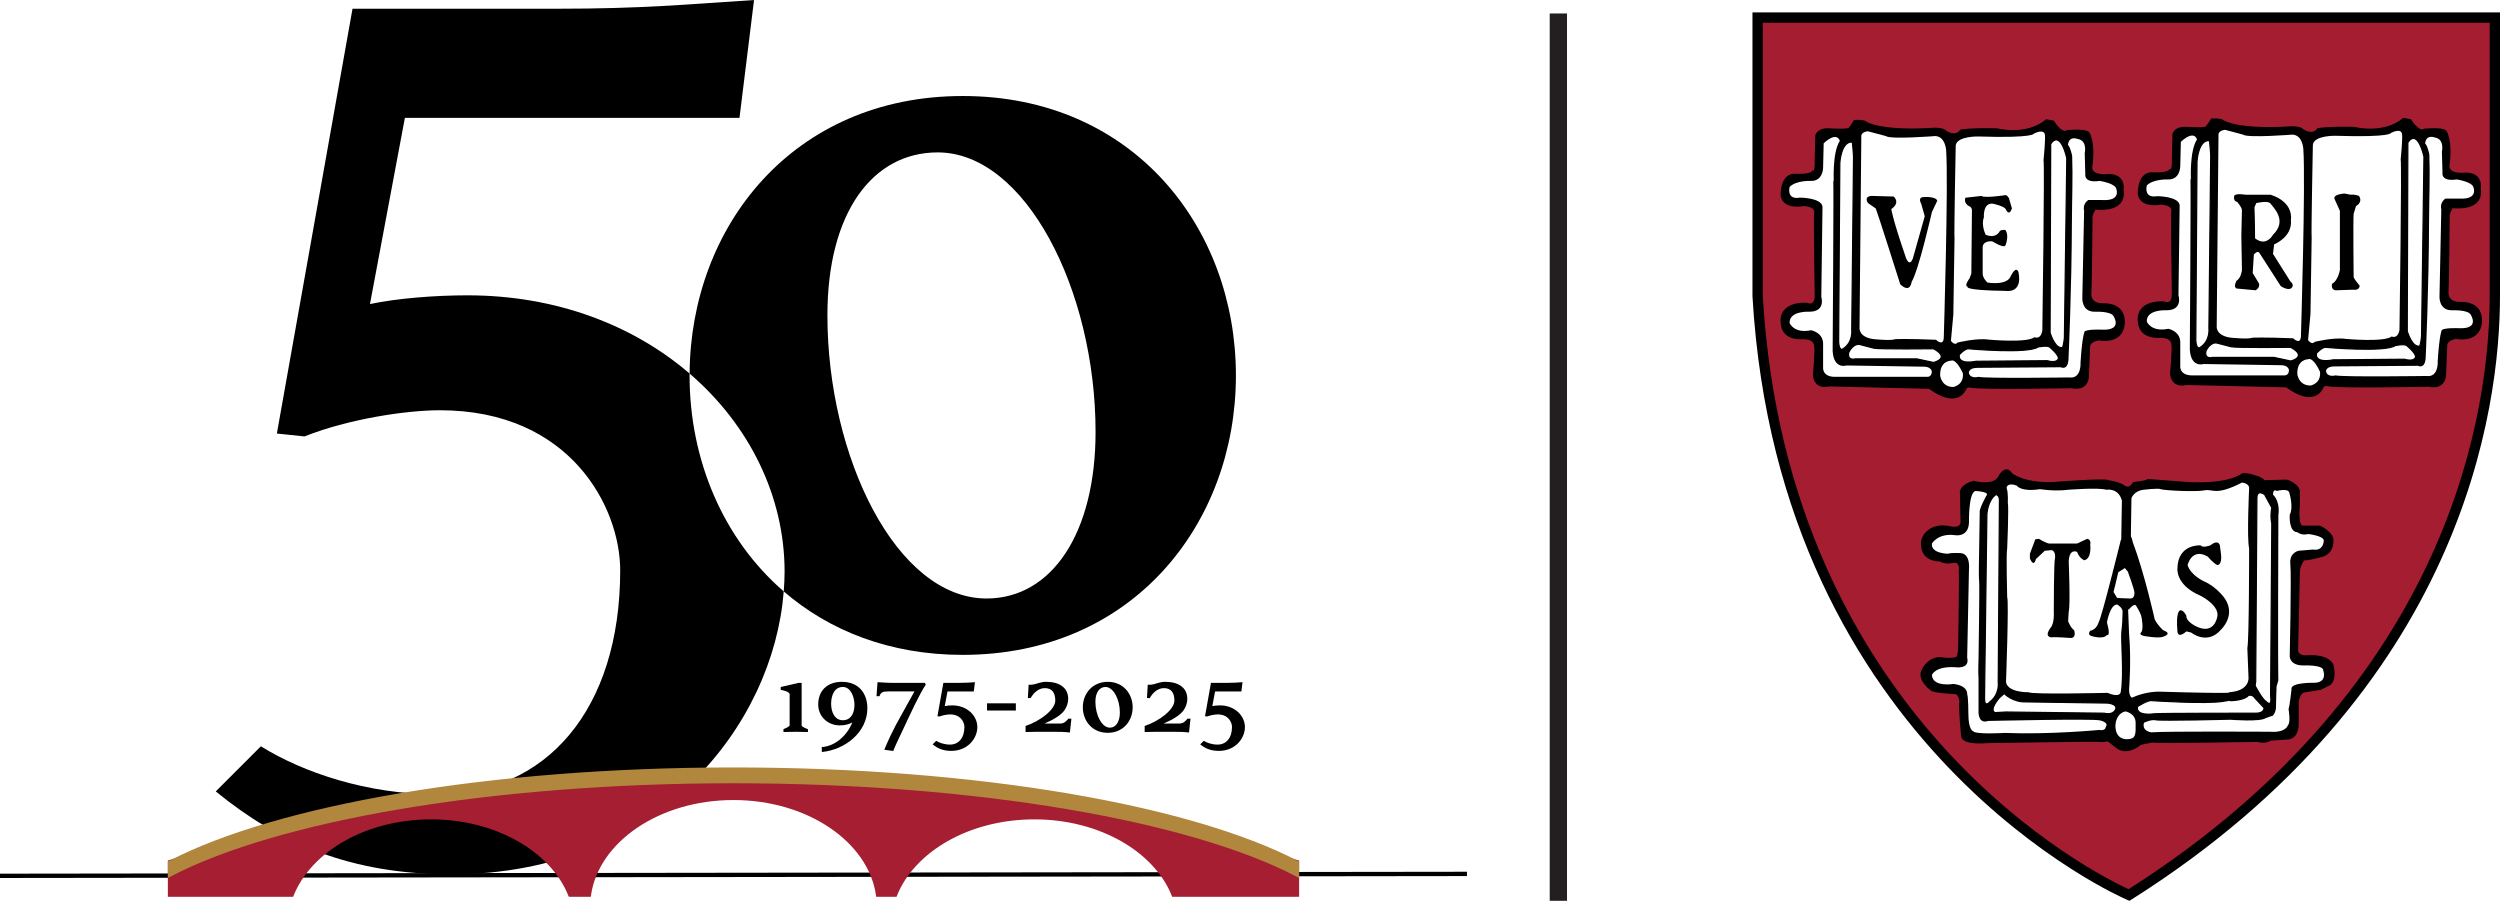 <?xml version="1.0" encoding="UTF-8"?> <svg xmlns="http://www.w3.org/2000/svg" id="Layer_1" data-name="Layer 1" viewBox="0 0 867.186 312.465"><defs><style> @media (max-width: 430px) { #Layer_1 { max-height: 35px; } } .menu__logo-seal .color-inherit, .light-nav .color-inherit { color: #ffffff; fill: #ffffff; } .menu__logo-seal .color-black, .light-nav .color-black { color: #000000; fill: #000000; stroke: #000000; } .menu__logo-seal .black-stroke, .light-nav .black-stroke { fill: white; color: white; stroke: black; } .menu__logo-seal .color-transparent, .light-nav .color-transparent { color: transparent; fill: transparent; } .menu__logo-seal path.cls-4, .light-nav path.cls-4 { fill: #ffffff; } .menu__logo-seal .fill-transparent, .light-nav .fill-transparent { fill: transparent; stroke: #ffffff; stroke-width: 3px; } .menu__logo-seal .cls-7, .light-nav .cls-7 { fill: transparent; stroke-width: 2px; stroke: white; } .menu__logo-seal .cls-5, .light-nav .cls-5 { fill: transparent; stroke-width: 2px; stroke: white; } .cls-1 { fill: #a51e31; stroke: #a51e31; } .cls-1, .cls-2 { stroke-miterlimit: 10; stroke-width: 1.5px; } .cls-3 { fill: #a51d31; } .cls-3, .cls-4, .cls-5, .cls-6 { stroke-width: 0px; } .cls-4, .cls-7 { fill: #000; } .cls-7 { stroke-width: .86px; } .cls-7, .cls-8 { stroke: #000; } .cls-9 { isolation: isolate; } .cls-5, .cls-8 { fill: #fff; } .cls-6 { fill: #231f20; } .cls-8 { stroke-width: .43px; } .cls-2 { fill: #b1863d; stroke: #b1863d; } </style></defs><rect class="cls-6 color-inherit" x="537.558" y="4.671" width="6" height="307.793"></rect><g><rect class="cls-4 color-inherit" x="0" y="302.721" width="508.854" height="1.5" transform="translate(-.397 .333) rotate(-.075)"></rect><g><path class="cls-4" d="M333.95,33.306c-58.861,0-94.438,45.254-94.74,96.276,20.732,17.821,32.945,42.593,32.945,68.737,0,2.256-.119,4.536-.297,6.825,15.754,13.616,36.759,22.015,62.092,22.015,59.114,0,94.754-45.637,94.754-96.926s-35.64-96.928-94.754-96.928h0ZM342.209,207.601c-31.296,0-55.2-49.115-55.2-98.232,0-35.64,15.647-56.505,38.249-56.505,30.424,0,54.766,47.813,54.766,96.928,0,35.207-15.212,57.809-37.814,57.809h0Z"></path><path class="cls-4" d="M239.196,130.233c0-.218.013-.434.014-.651-19.284-16.577-45.936-27.143-77.064-27.143-11.102,0-24.222,1.008-33.81,3.027l12.111-64.592h116.065l5.046-40.874c-23.213,1.514-38.856,3.027-68.125,3.027h-71.153l-26.24,147.351,9.588,1.01c15.139-6.056,35.324-9.083,46.931-9.083,45.416,0,62.574,33.81,62.574,55.509,0,48.444-25.736,77.711-63.583,77.711-24.222,0-46.425-7.568-61.06-16.651l-15.644,15.643c22.204,18.167,46.931,28.764,81.75,28.764,71.651,0,111.654-51.778,115.263-98.136-21.006-18.156-32.662-45.602-32.662-74.911h0Z"></path></g><g class="cls-9"><g class="cls-9"><path class="cls-4" d="M271.762,252.927c.317-.119,2.142-.872,2.142-1.309v-10.747c0-.991-2.34-1.428-3.093-1.587v-.991l6.226-1.428h1.031v14.753c0,.516,1.824,1.189,2.181,1.309v.991c-.912,0-3.768-.079-4.283-.079s-3.331.079-4.204.079v-.991Z"></path><path class="cls-4" d="M285.045,259.153c4.917-.357,8.962-4.323,10.588-8.566-1.229.714-2.657,1.031-4.362,1.031-4.243,0-7.456-3.212-7.456-7.218,0-4.838,3.133-7.892,8.249-7.892,5.79,0,8.804,4.005,8.804,9.16,0,8.21-7.535,14.356-15.784,15.189l-.04-1.705ZM296.387,244.52c0-2.776-1.269-6.227-4.045-6.227-2.895,0-4.045,2.896-4.045,5.83s1.269,5.71,4.045,5.71,4.045-2.379,4.045-5.313Z"></path><path class="cls-4" d="M306.733,260.065c1.269-3.094,2.935-6.544,3.966-8.487,1.547-2.895,5.433-9.756,6.504-11.738h-9.082c-2.022,0-2.578.317-3.054,1.665h-1.031l.357-4.877c1.745.079,2.975.237,5.275.237h11.144l.317.675c-1.943,2.617-5.631,10.707-7.812,15.347-1.071,2.301-2.419,4.997-3.49,7.614l-3.093-.436Z"></path><path class="cls-4" d="M324.734,256.972c1.15.714,2.895,1.309,4.799,1.309,2.974,0,4.997-2.3,4.997-6.107,0-1.705-1.348-4.362-4.917-4.362-.912,0-2.498.238-3.688.714l-.753-.079,2.062-11.58h5.592c2.3,0,3.53-.119,5.354-.237l-.397,3.212h-9.121l-.952,5.076c.753-.159,1.785-.238,2.657-.238,5.076,0,8.646,3.569,8.646,7.535,0,3.768-3.172,8.249-9.082,8.249-2.736,0-4.68-.833-6.424-2.261l1.229-1.229Z"></path><path class="cls-4" d="M342.377,243.964h9.994v2.499h-9.994v-2.499Z"></path><path class="cls-4" d="M355.739,251.816c5.037-1.666,10.311-5.671,10.311-8.804,0-2.657-1.071-4.323-3.648-4.323-2.261,0-4.045,1.864-4.878,3.45h-.992l.278-4.64c1.546.158,2.657-.357,3.688-.635.714-.198,1.507-.356,2.419-.356,4.521,0,7.614,2.022,7.614,5.908,0,1.349-.437,2.618-1.19,3.808-1.269,1.982-4.481,3.688-7.059,4.759h5.513c1.348,0,2.062-.833,2.815-1.705h1.031l-.516,4.799c-2.419-.238-3.728-.238-6.266-.238h-5.116c-.674,0-3.093.079-4.005.079v-2.102Z"></path><path class="cls-4" d="M375.604,245.353c0-4.68,3.252-8.844,8.646-8.844s8.645,4.164,8.645,8.844-3.252,8.843-8.645,8.843-8.646-4.163-8.646-8.843ZM388.453,247.137c0-4.481-2.221-8.844-4.997-8.844-2.062,0-3.49,1.903-3.49,5.155,0,4.481,2.181,8.963,5.037,8.963,2.062,0,3.45-2.062,3.45-5.274Z"></path><path class="cls-4" d="M397.054,251.816c5.037-1.666,10.311-5.671,10.311-8.804,0-2.657-1.071-4.323-3.648-4.323-2.261,0-4.045,1.864-4.878,3.45h-.992l.278-4.64c1.546.158,2.657-.357,3.688-.635.714-.198,1.507-.356,2.419-.356,4.521,0,7.614,2.022,7.614,5.908,0,1.349-.437,2.618-1.19,3.808-1.269,1.982-4.481,3.688-7.059,4.759h5.513c1.348,0,2.062-.833,2.815-1.705h1.031l-.516,4.799c-2.419-.238-3.728-.238-6.266-.238h-5.116c-.674,0-3.093.079-4.005.079v-2.102Z"></path><path class="cls-4" d="M417.553,256.972c1.15.714,2.895,1.309,4.799,1.309,2.974,0,4.997-2.3,4.997-6.107,0-1.705-1.348-4.362-4.917-4.362-.912,0-2.498.238-3.688.714l-.753-.079,2.062-11.58h5.592c2.3,0,3.53-.119,5.354-.237l-.397,3.212h-9.121l-.952,5.076c.753-.159,1.785-.238,2.657-.238,5.076,0,8.646,3.569,8.646,7.535,0,3.768-3.172,8.249-9.082,8.249-2.736,0-4.68-.833-6.424-2.261l1.229-1.229Z"></path></g></g><g><path class="cls-1 black-stroke" d="M437.455,295.424l-18.122-5.686-32.101-8.718-35.208-6.318-40.385-4.043-67.826-1.516-47.634,1.769-42.456,4.549-60.06,12.383-34.69,11.212v11.279h42.194c6.268-15.546,25.528-26.869,48.325-26.869s42.057,11.323,48.325,26.869h6.452c2.817-18.888,24.193-33.575,50.158-33.575s47.341,14.687,50.158,33.575h5.879c6.268-15.546,25.528-26.869,48.325-26.869s42.057,11.323,48.325,26.869h42.767v-11.279l-12.426-3.631h0Z"></path><path class="cls-2 black-stroke" d="M449.881,299.303c-36.988-19.234-110.628-32.349-195.454-32.349s-158.466,13.114-195.454,32.349v4.001c36.98-19.238,110.62-32.355,195.454-32.355s158.474,13.117,195.454,32.355v-4.001Z"></path></g></g><g><g><path class="cls-3 color-transparent" d="M609.675,6.102h255.722v96.535c0,44.212-16.49,138.018-126.904,207.816,0,0-119.666-49.921-128.818-207.816V6.102Z"></path><path class="cls-4" d="M738.665,312.465l-.86-.358c-1.206-.502-120.807-52.172-129.92-209.363V4.31h259.301v98.327c0,38.66-12.445,136.448-127.734,209.331l-.787.496h0ZM611.463,7.89v94.748c8.583,147.952,116.235,200.919,126.884,205.792,113.031-71.874,125.261-167.813,125.261-205.792V7.89h-252.145Z"></path></g><path class="cls-5" d="M805.587,134.147s-2.28,7.25-12.432-.206l-34.808-.832s-4.558,1.45-5.18-3.315c0,0,.83-9.53.415-10.36,0,0,.207-2.693-4.348-2.693,0,0-7.047.826-7.255-5.385,0,0-1.245-6.636,8.493-6.423,0,0,3.11,1.446,3.317-2.491,0,0-.415-26.935-.207-29.006,0,0,.83-2.485-3.937-2.902,0,0-6.835,1.454-7.665-3.106,0,0-.413-6.842,4.145-7.255,0,0,5.593.413,6.632-1.033,0,0,1.241.826,1.033-4.143l.207-8.497s.622-2.28,4.145-2.074c0,0,6.423.417,7.248-.205,0,0,1.452-1.867,1.867-2.695,0,0,3.315-.205,3.937.622,0,0,4.973,3.313,23.83,2.072,0,0,2.9,0,3.519.83,0,0,3.526,2.691,5.595-.207,0,0,3.11-.622,12.432-.417,0,0,10.155,2.695,17.2-3.106l2.278.413s2.9,4.767,4.973,3.317c0,0,6.217-.624,7.252.616,0,0,2.074,3.11,1.037,11.192,0,0-1.245,3.522,4.767,3.522,0,0,6.833-1.241,6.006,5.182,0,0,1.863,7.251-9.53,6.211,0,0-1.45,2.074-1.243,3.526,0,0-.207,23.62-.415,26.313,0,0-.207,3.73,4.767,3.525,0,0,6.628-.419,6.838,5.593,0,0,.826,7.873-8.707,6.423,0,0-2.898.413-3.315,2.28l-.413,10.36s.207,5.18-5.595,3.938c-.828,0-32.321.622-35.014-.208,0,0-1.452-.205-1.869.622v.002Z"></path><path class="cls-5" d="M738.309,169.28s1.448-.62,1.863-1.66c0,0,4.348-.413,4.971-1.031l13.679,1.031s13.464,1.039,19.266-3.108c0,0,2.074,0,3.525.624,0,0,2.898.622,3.728,1.861l7.873-.207s4.56,1.448,4.143,4.358v3.724s-.828,7.456,1.247,7.877h6.006s4.974,2.28,4.354,5.182c0,0,.205,4.141-4.145,4.967,0,0-4.352,1.243-5.803,1.039,0,0-1.45,1.867-1.66,4.145l-.616,27.139s-.415,2.902,3.931,2.491c0,0,6.423-.622,8.292,2.898,0,0,1.655,6.01-1.66,7.049l-2.485,1.241-5.388.83s-2.28.207-2.489,4.141v7.252s.21,4.975-3.728,4.975l-5.798.415s-1.452,1.239-4.352.411c0,0-35.223.624-36.468.21l-4.145.83s-4.56,4.141-8.29,1.031l-2.898-2.282s-2.074.421-2.9.212c-.83-.212-38.953.419-38.953.419,0,0-8.082.83-8.703-1.871,0,0-1.039-10.561-.624-11.808,0,0,0-3.108-1.861-3.311,0,0-8.08-.415-8.292-1.251,0,0-4.352-3.1-3.108-6.213,0,0,1.452-4.143,5.804-4.558,0,0,6.628,1.041,6.628-.828,0,0,.413-1.245.413-3.311,0,0,.415-24.66.21-26.313,0,0,.622-3.108-2.074-3.108,0,0-2.896.818-4.765-.421,0,0-4.971.21-6.004-3.732,0,0-.834-2.485.411-4.558,0,0,2.28-4.56,8.908-3.102,0,0,3.73,1.031,4.147-1.661l-.211-9.945s-.826-2.693,4.354-4.145c0,0,6.63,1.865,8.703-1.448,0,0,2.282-4.558,4.143-1.448,0,0,3.938,3.726,14.71,3.309,0,0,18.65-1.45,19.065-.622,0,0,4.556.622,5.8,2.074l1.247.207h-.001Z"></path><path class="cls-5" d="M681.695,134.649s-2.278,7.252-12.432-.21l-34.81-.83s-4.556,1.452-5.176-3.311c0,0,.826-9.53.411-10.36,0,0,.21-2.697-4.348-2.697,0,0-7.047.834-7.252-5.386,0,0-1.245-6.632,8.493-6.425,0,0,3.108,1.454,3.317-2.483,0,0-.415-26.939-.21-29.008,0,0,.832-2.485-3.937-2.902,0,0-6.834,1.45-7.663-3.108,0,0-.417-6.838,4.143-7.252,0,0,5.595.415,6.628-1.037,0,0,1.245.83,1.039-4.147l.205-8.493s.624-2.28,4.145-2.07c0,0,6.423.411,7.253-.21,0,0,1.45-1.859,1.865-2.691,0,0,3.315-.207,3.937.62,0,0,4.971,3.315,23.828,2.07,0,0,2.902,0,3.52.834,0,0,3.527,2.691,5.597-.213,0,0,3.106-.62,12.431-.411,0,0,10.153,2.691,17.2-3.108l2.28.417s2.896,4.761,4.968,3.315c0,0,6.219-.624,7.253.62,0,0,2.074,3.11,1.037,11.188,0,0-1.245,3.522,4.769,3.522,0,0,6.832-1.245,6.006,5.18,0,0,1.863,7.253-9.534,6.217,0,0-1.448,2.07-1.241,3.518,0,0-.207,23.622-.415,26.315,0,0-.206,3.73,4.767,3.525,0,0,6.628-.417,6.838,5.597,0,0,.826,7.871-8.703,6.419,0,0-2.902.419-3.317,2.282l-.415,10.36s.208,5.18-5.593,3.935c-.828,0-32.323.62-35.014-.206,0,0-1.454-.211-1.869.62v.004Z"></path><path class="cls-7" d="M805.587,134.147s-2.28,7.25-12.432-.206l-34.808-.832s-4.558,1.45-5.18-3.315c0,0,.83-9.53.415-10.36,0,0,.207-2.693-4.348-2.693,0,0-7.047.826-7.255-5.385,0,0-1.245-6.636,8.493-6.423,0,0,3.11,1.446,3.317-2.491,0,0-.415-26.935-.207-29.006,0,0,.83-2.485-3.937-2.902,0,0-6.835,1.454-7.665-3.106,0,0-.413-6.842,4.145-7.255,0,0,5.593.413,6.632-1.033,0,0,1.241.826,1.033-4.143l.207-8.497s.622-2.28,4.145-2.074c0,0,6.423.417,7.248-.205,0,0,1.452-1.867,1.867-2.695,0,0,3.315-.205,3.937.622,0,0,4.973,3.313,23.83,2.072,0,0,2.9,0,3.519.83,0,0,3.526,2.691,5.595-.207,0,0,3.11-.622,12.432-.417,0,0,10.155,2.695,17.2-3.106l2.278.413s2.9,4.767,4.973,3.317c0,0,6.217-.624,7.252.616,0,0,2.074,3.11,1.037,11.192,0,0-1.245,3.522,4.767,3.522,0,0,6.833-1.241,6.006,5.182,0,0,1.863,7.251-9.53,6.211,0,0-1.45,2.074-1.243,3.526,0,0-.207,23.62-.415,26.313,0,0-.207,3.73,4.767,3.525,0,0,6.628-.419,6.838,5.593,0,0,.826,7.873-8.707,6.423,0,0-2.898.413-3.315,2.28l-.413,10.36s.207,5.18-5.595,3.938c-.828,0-32.321.622-35.014-.208,0,0-1.452-.205-1.869.622v.002Z"></path><path class="cls-8" d="M766.427,48.777s.415,4.147.415,5.182-.622,59.883-.622,59.883c0,0,.622,4.558-3.315,6.833,0,0-1.035.419-1.241-2.485l.413-62.156s.417-7.667,4.35-7.257h0Z"></path><path class="cls-5" d="M759.591,121.297s.411-58.43.209-59.464c-.209-1.037.201.826.201.826,0,0-.616-10.153,2.074-14.293,0,0-.83-3.522-5.595.828l-.205,8.495s0,4.767-4.352,4.556c0,0-4.973-.203-7.252,2.074,0,0-1.245,4.56,3.522,3.73,0,0,7.462,0,7.877,3.11l-.415,31.283s1.655,5.182-4.145,5.182c0,0-7.045-.413-6.84,3.935,0,0,1.452,3.73,7.462,2.489,0,0,4.348.826,4.143,4.971v7.873s-.415,3.11,3.726,3.319h32.325s1.66.206,1.66-1.869c0,0-.207-1.656-2.695-1.656l-26.937-.415s-4.352,1.446-4.763-4.975h0Z"></path><path class="cls-8" d="M765.186,121.714s-.832,2.898,2.278,2.276h21.341l5.804,1.245s6.008-1.448,0-4.761c0,0-19.063.201-20.72-.209,0,0-3.939-1.037-4.769-1.245,0,0-2.071-.83-3.933,2.695h-.001Z"></path><path class="cls-5" d="M800.616,124.612s-3.938,0-3.73,5.182c0,0,.415,3.938,4.56,3.938,0,0,3.73-.622,3.313-4.765,0,0-2.278-5.18-4.143-4.354h0Z"></path><path class="cls-8" d="M803.517,122.542s1.865-2.068,3.106-2.068c0,0,20.724,1.859,24.247-.624,0,0,3.106-.622,3.933,0,0,0,3.11,2.483,3.11,3.938,0,0-.206,1.865-3.937.826,0,0-23.411.212-24.656.212,0,0-6.427,1.448-5.802-2.282v-.002Z"></path><path class="cls-5" d="M806.834,128.757s0-1.66,2.898-1.66l29.01-.205s2.691,1.45,2.691-3.521c0,0,1.064-22.587,1.161-47.464.031-7.381.362-15.156.084-22.365,0,0-.622-3.108-1.452-3.726,0,0,0-3.315,3.525-2.074,0,0,3.108.21,2.282,4.971l.205,7.255s-.62,3.112,4.971,2.278c0,0,5.595.834,5.803,2.902,0,0,1.659,4.143-4.973,3.732h-4.765s-2.072,1.241-1.45,3.73l-.622,30.041s-.415,5.18,4.558,4.975c0,0,5.182-.205,6.217,1.45,0,0,3.525,5.178-4.143,4.767,0,0-4.767-.207-5.8.622,0,0-.832,1.033-1.452,10.771,0,0,.413,5.804-3.937,5.182,0,0-28.802.411-31.493-.206,0,0-2.902.828-3.315-1.454h-.003Z"></path><path class="cls-5" d="M769.538,46.897l-.622,66.513s-.212,3.104,4.973,3.726c0,0,6.006.622,7.456,0,0,0,3.935-.207,14.09.207,0,0,2.489,2.489,2.697-.622,0,0,1.655-53.869.83-65.061,0,0-.208-4.763-3.732-4.971,0,0-15.75,1.247-17.196,0l-6.217-1.659s-2.489.207-2.278,1.867h-.001Z"></path><path class="cls-5" d="M802.274,50.212s-.622,31.286-.417,32.321l-.411,26.317-.83,9.115s1.241,1.867,2.276.622c0,0,6.632-1.66,10.777-1.035,0,0,13.26,1.243,15.955-.832,0,0,2.07,1.037,2.693-2.278,0,0,.83-58.018.417-59.053,0,0,.824-8.288.413-9.118,0,0-.205-1.861-3.732-.205,0,0,.417,1.655-19.266,1.035,0,0-7.462-.206-7.875,3.11h0Z"></path><path class="cls-8" d="M835.219,49.399l-.21,65.476s1.658,5.8,4.352,5.182c0,0,.415-1.245.618-3.315l.834-62.368s-2.072-9.947-5.595-4.975h.001Z"></path><path class="cls-4" d="M809.787,68.998c-.622-1.659,3.522-1.865,3.522-1.865l2.068.411c1.45-.205,2.902.415,2.902.415,1.452,2.278-1.035,3.525-1.035,3.525l-.828,2.693c-.205,2.282,0,21.961,0,21.961.411,1.039,2.07,2.904,2.07,2.904,0,1.863-2.276,1.45-2.276,1.45l-6.01.205c-1.867-.205-1.247-2.276-1.247-2.276,2.072-1.039,2.697-4.769,2.697-4.769v-20.513l-1.865-4.141h.002Z"></path><path class="cls-4" d="M781.812,88.264l-.411,6.427,1.865,3.107c1.245,1.658-.832,2.898-.832,2.898l-6.63-.622c-1.241-.618,0-2.693,0-2.693,1.66-1.031,1.867-3.73,1.867-3.73l-.207-12.016.207-8.703c0-1.035-1.658-2.904-1.658-2.904-1.45-.203-1.039-2.071-1.039-2.071.415-1.035,3.937-.415,3.937-.415h8.703c8.29,2.693,7.043,8.703,7.043,8.703.622,6.01-5.798,8.497-5.798,8.497l-.417,3.315,6.01,9.53c1.035.832.828,1.655.828,1.655-.828,2.282-4.143,0-4.143,0l-7.462-11.601c-.618-.83-1.863.62-1.863.62v.003ZM782.02,71.899c.207,4.56.207,10.769.207,10.769,3.939,3.112,6.215-1.241,6.215-1.241,5.182-4.968,0-9.528-.828-10.773-.828-1.241-4.973-.207-4.973-.207l-.622,1.452h.001Z"></path><path class="cls-7" d="M738.309,169.28s1.448-.62,1.863-1.66c0,0,4.348-.413,4.971-1.031l13.679,1.031s13.464,1.039,19.266-3.108c0,0,2.074,0,3.525.624,0,0,2.898.622,3.728,1.861l7.873-.207s4.56,1.448,4.143,4.358v3.724s-.828,7.456,1.247,7.877h6.006s4.974,2.28,4.354,5.182c0,0,.205,4.141-4.145,4.967,0,0-4.352,1.243-5.803,1.039,0,0-1.45,1.867-1.66,4.145l-.616,27.139s-.415,2.902,3.931,2.491c0,0,6.423-.622,8.292,2.898,0,0,1.655,6.01-1.66,7.049l-2.485,1.241-5.388.83s-2.28.207-2.489,4.141v7.252s.21,4.975-3.728,4.975l-5.798.415s-1.452,1.239-4.352.411c0,0-35.223.624-36.468.21l-4.145.83s-4.56,4.141-8.29,1.031l-2.898-2.282s-2.074.421-2.9.212c-.83-.212-38.953.419-38.953.419,0,0-8.082.83-8.703-1.871,0,0-1.039-10.561-.624-11.808,0,0,0-3.108-1.861-3.311,0,0-8.08-.415-8.292-1.251,0,0-4.352-3.1-3.108-6.213,0,0,1.452-4.143,5.804-4.558,0,0,6.628,1.041,6.628-.828,0,0,.413-1.245.413-3.311,0,0,.415-24.66.21-26.313,0,0,.622-3.108-2.074-3.108,0,0-2.896.818-4.765-.421,0,0-4.971.21-6.004-3.732,0,0-.834-2.485.411-4.558,0,0,2.28-4.56,8.908-3.102,0,0,3.73,1.031,4.147-1.661l-.211-9.945s-.826-2.693,4.354-4.145c0,0,6.63,1.865,8.703-1.448,0,0,2.282-4.558,4.143-1.448,0,0,3.938,3.726,14.71,3.309,0,0,18.65-1.45,19.065-.622,0,0,4.556.622,5.8,2.074l1.247.207h-.001Z"></path><path class="cls-5" d="M743.695,250.711s2.485-1.247,4.145-.83c1.655.413,25.902-.207,25.902-.207,0,0,10.563.83,12.221-.616l2.485-.838s1.033-1.235,1.033-2.894.213-7.25.213-7.25l.616-2.072s-.207-2.079,0-57.399c0,0,.83-4.354-1.863-7.043,0,0,0-1.66.83-1.448.826.207.417.207.417.207,0,0,3.726-1.039,4.348.409,0,0,1.658,4.971.207,7.875,0,0-.415,6.008,2.691,6.008,0,0,1.245,1.247,3.73.622,0,0,5.388.624,5.388,2.28,0,0,0,3.73-3.73,3.106l-4.973.415s-3.313.624-2.898,4.556c.415,3.944-.207,32.124-.207,32.124,0,0,0,3.319,5.18,3.11,0,0,6.425-.212,6.425,1.658,0,0,1.655,4.141-2.904,4.352,0,0-8.701-.212-8.078,2.27,0,0-.622,5.808-1.037,6.839,0,0,.83,4.769-.21,5.595,0,0-.616,2.699-6.211,2.28,0,0-35.638-.203-41.235.21,0,0-3.317-.413-2.485-3.315v-.004Z"></path><path class="cls-5" d="M737.274,246.771s3.521.624,3.521,3.939.207,5.184-1.867,5.595c-2.072.407-4.35-.207-4.973-2.904-.622-2.691.417-6.006,3.319-6.63h0Z"></path><path class="cls-8" d="M741.417,245.114s3.726-2.481,5.178-2.072c0,0,18.855,1.242,24.656.211,5.806-1.041,2.278-.211,2.278-.211,0,0,4.977,0,6.425-1.863,0,0,1.45-.415,2.28,1.033l3.108,3.321s.207,2.071-3.315,1.863c0,0-33.775,0-34.808.207,0,0-6.423,1.031-5.8-2.489h-.002Z"></path><path class="cls-8" d="M692.307,171.56s1.45,0,1.245,2.487l-.411,62.573s.616,4.143-2.906,6.84c0,0-1.861,2.276-1.861-1.249l.824-63.812s.211-4.769,3.11-6.84h0Z"></path><path class="cls-5" d="M688.994,171.969s-2.489,4.56-2.278,5.599l-.212,13.883s-.205,8.91,0,9.947c.212,1.031-.205,27.145-.205,27.145,0,0-.206,4.971,0,6.63v11.19s-.417,4.973,3.315,3.722c0,0,36.468-.822,38.747-.203,0,0,3.313.622,2.066,2.282,0,0,0,1.45-2.272,1.037,0,0-17.2,1.655-32.738,1.035,0,0-10.362.62-10.984-.622,0,0-1.662-.211-1.662-6.217,0,0,0-5.593-.411-6.632,0,0,.411-2.898-4.765-3.522,0,0-7.253,1.243-7.456-3.108,0,0,1.033-3.101,8.08-2.691,0,0,5.176.828,4.141-3.319l.625-30.659s.622-5.392-2.904-5.605c0,0-3.315-.201-4.352.213,0,0-6.006,0-5.589-3.522,0,0,2.068-3.73,8.08-2.9,0,0,4.552.83,4.765-4.352,0,0-.214-10.57,2.278-10.978,0,0,5.178.201,3.73,1.649v-.002Z"></path><path class="cls-8" d="M695.212,240.556s2.9,3.108,7.663,2.904l28.178.411s3.108.21,2.902,1.865c0,0-.413,2.483-4.143,1.66l-33.98-.411-3.73.207s-2.487-.421,1.45-5.184l1.66-1.452h0Z"></path><path class="cls-8" d="M782.233,237.865s2.485,4.767,3.73,5.387c0,0,2.278,2.689,1.658-2.074l.415-59.677s-.62-2.071,0-5.38l-2.487-4.562s-2.693-2.07-2.693,1.239l-.417,63.613-.206,1.454h0Z"></path><path class="cls-5" d="M736.235,209.462s.205,4.977-.417,9.738c-.336,2.595.832,14.714-.207,20.922,0,0-.205,2.079-4.558.21,0,0-26.518.629-27.348-.21,0,0-7.252.21-7.873-3.518,0,0,1.035-28.383.411-29.425,0,0-.411-15.538,0-16.988,0,0,.624-14.291.21-15.953,0,0,.207-3.319-.415-4.975,0,0,0-2.074,3.524-.826,0,0,1.241,2.278,8.078,1.241,0,0,4.973.83,9.74.21,0,0,10.564-.828,13.262,0,0,0,4.141-.828,5.387,3.73l-.212,12.843,1.245,4.149,1.452-1.041.62-3.108.207-13.671s.83-2.49,4.145-2.902c0,0,5.176-.624,6.008-.21.83.415,12.018,1.037,15.125.415,3.11-.624,3.73,2.074,13.053-2.695,0,0,2.489.21,2.489,1.865,0,0-.832,17.617,0,20.928,0,0,0,32.319-.622,34.605l.413,10.358s.417,4.56-6.835,4.968c0,0,4.556.63-24.037-.199,0,0-4.56-.21-9.53,2.068,0,0-1.035-.21-1.035-2.898,0,0,.828-9.74,0-19.272l-.417-10.559-1.863.201h0Z"></path><path class="cls-4" d="M717.585,194.772s.62,15.329,0,17.399l-.205,3.319s.826,2.272,2.072,3.106c0,0,1.037,2.896-1.45,2.693,0,0-5.182-.415-6.423-.205,0,0-2.902,0,0-3.73,0,0,1.033-1.45.828-5.182,0,0,0-17.399.413-18.438,0,0,.415-2.282-1.033-2.904l-2.49.205-3.107,2.904s-.622,3.106-2.073-.205v-1.66l1.867-4.974,1.245-.21s1.865,1.245,3.52,1.661h9.74l3.52-1.661s1.448.21,1.037,2.074c0,0,.618,4.769-2.074,5.387,0,0-1.655-.618-2.483-2.9,0,0-2.695-1.448-2.904,3.321h0Z"></path><path class="cls-4" d="M763.378,189.173s-7.871-.622-8.082,7.871c0,0-.828,5.806,7.875,9.538,0,0,6.425,3.108,6.01,7.039,0,0-.83,7.051-7.667,3.52,0,0-3.315-1.651-3.11-3.52,0,0-1.033-2.278-2.278-1.863,0,0-1.45.413-.83,7.252,0,0,0,2.693,3.107,0l1.66.409s5.595,4.562,10.358-1.035c0,0,5.182-4.763,1.452-10.564,0,0-2.693-4.149-7.456-6.219,0,0-4.562-2.068-5.595-5.589,0,0,1.45-6.221,7.043-2.9,0,0,2.07,2.477,3.315,2.9,0,0,1.66,0,1.241-3.732l-.411-3.108s-.415-2.284-3.315,0c0,0-2.695,1.037-3.317,0h0Z"></path><path class="cls-4" d="M738.098,184.82c1.452,1.037,1.66,3.112,1.66,3.112,4.145,10.977,7.667,26.94,7.667,26.94,1.039,2.068,2.9,3.724,2.9,3.724,3.521,1.245,0,2.278,0,2.278-1.45.618-6.215-.201-6.215-.201-2.49-.419-1.452-1.253-1.452-1.253,1.037-1.035.205-5.176.205-5.176-.205-1.659-2.068-4.354-2.068-4.354-.83-.409-2.28,1.454-2.28,1.454,0,0-2.28.828-2.485,0-.212-.83-1.658-1.654-1.658-1.654-2.485,0-3.525,6.213-3.525,6.213,1.45,5.18,0,4.35,0,4.35-1.243,1.661-5.182.419-5.182.419-1.861-.419-.618-1.873-.618-1.873,2.28-.415,2.896-2.896,2.896-2.896,1.039-1.452,7.667-28.389,7.667-28.389.624-1.241,1.039-3.732,2.487-2.693h.001ZM734.783,198.493c-.205,1.039-1.655,6.84-1.655,6.84l1.245,2.071s3.315.207,4.556.207,1.45-1.029,1.45-2.068c0-1.031-2.28-7.252-2.28-7.252l-1.035-1.247-2.28,1.45h0Z"></path><path class="cls-7" d="M681.695,134.649s-2.278,7.252-12.432-.21l-34.81-.83s-4.556,1.452-5.176-3.311c0,0,.826-9.53.411-10.36,0,0,.21-2.697-4.348-2.697,0,0-7.047.834-7.252-5.386,0,0-1.245-6.632,8.493-6.425,0,0,3.108,1.454,3.317-2.483,0,0-.415-26.939-.21-29.008,0,0,.832-2.485-3.937-2.902,0,0-6.834,1.45-7.663-3.108,0,0-.417-6.838,4.143-7.252,0,0,5.595.415,6.628-1.037,0,0,1.245.83,1.039-4.147l.205-8.493s.624-2.28,4.145-2.07c0,0,6.423.411,7.253-.21,0,0,1.45-1.859,1.865-2.691,0,0,3.315-.207,3.937.62,0,0,4.971,3.315,23.828,2.07,0,0,2.902,0,3.52.834,0,0,3.527,2.691,5.597-.213,0,0,3.106-.62,12.431-.411,0,0,10.153,2.691,17.2-3.108l2.28.417s2.896,4.761,4.968,3.315c0,0,6.219-.624,7.253.62,0,0,2.074,3.11,1.037,11.188,0,0-1.245,3.522,4.769,3.522,0,0,6.832-1.245,6.006,5.18,0,0,1.863,7.253-9.534,6.217,0,0-1.448,2.07-1.241,3.518,0,0-.207,23.622-.415,26.315,0,0-.206,3.73,4.767,3.525,0,0,6.628-.417,6.838,5.597,0,0,.826,7.871-8.703,6.419,0,0-2.902.419-3.317,2.282l-.415,10.36s.208,5.18-5.593,3.935c-.828,0-32.323.62-35.014-.206,0,0-1.454-.211-1.869.62v.004Z"></path><path class="cls-8" d="M642.533,49.285s.417,4.143.417,5.178-.624,59.883-.624,59.883c0,0,.624,4.554-3.315,6.838,0,0-1.033.413-1.241-2.49l.415-62.16s.415-7.665,4.348-7.248h0Z"></path><path class="cls-5" d="M635.697,121.802s.413-58.43.212-59.468c-.212-1.033.201.83.201.83,0,0-.618-10.155,2.074-14.296,0,0-.83-3.526-5.595.828l-.203,8.497s0,4.763-4.354,4.56c0,0-4.975-.211-7.253,2.071,0,0-1.245,4.558,3.521,3.73,0,0,7.462,0,7.877,3.11l-.415,31.286s1.655,5.178-4.145,5.178c0,0-7.045-.417-6.838,3.938,0,0,1.45,3.73,7.46,2.485,0,0,4.35.83,4.147,4.975v7.871s-.419,3.108,3.724,3.315h32.323s1.661.211,1.661-1.863c0,0-.21-1.655-2.695-1.655l-26.935-.415s-4.354,1.454-4.767-4.975v-.002Z"></path><path class="cls-8" d="M641.292,122.217s-.828,2.902,2.278,2.282h21.344l5.8,1.239s6.01-1.45,0-4.765c0,0-19.065.212-20.72-.203,0,0-3.939-1.037-4.765-1.245,0,0-2.074-.83-3.938,2.693h0Z"></path><path class="cls-5" d="M676.725,125.119s-3.939,0-3.732,5.18c0,0,.417,3.935,4.56,3.935,0,0,3.732-.624,3.315-4.765,0,0-2.28-5.182-4.143-4.35Z"></path><path class="cls-8" d="M679.623,123.046s1.865-2.074,3.11-2.074c0,0,20.722,1.869,24.241-.622,0,0,3.11-.618,3.939,0,0,0,3.106,2.491,3.106,3.937,0,0-.205,1.869-3.935.832,0,0-23.415.207-24.657.207,0,0-6.423,1.45-5.803-2.28h-.001Z"></path><path class="cls-5" d="M682.94,129.262s0-1.656,2.9-1.656l29.008-.211s2.691,1.452,2.691-3.519c0,0,1.066-22.587,1.163-47.464.028-7.381.362-15.156.081-22.364,0,0-.622-3.108-1.45-3.73,0,0,0-3.317,3.522-2.072,0,0,3.108.207,2.282,4.971l.208,7.255s-.622,3.106,4.973,2.282c0,0,5.593.824,5.798,2.896,0,0,1.662,4.147-4.971,3.732h-4.767s-2.071,1.243-1.452,3.73l-.618,30.043s-.415,5.178,4.556,4.973c0,0,5.184-.205,6.217,1.45,0,0,3.524,5.184-4.143,4.769,0,0-4.767-.208-5.8.618,0,0-.83,1.037-1.452,10.773,0,0,.415,5.804-3.935,5.184,0,0-28.804.411-31.495-.211,0,0-2.902.832-3.315-1.448h0Z"></path><path class="cls-5" d="M645.644,47.398l-.62,66.513s-.209,3.108,4.971,3.73c0,0,6.01.622,7.46,0,0,0,3.933-.207,14.086.21,0,0,2.491,2.483,2.699-.622,0,0,1.655-53.875.826-65.063,0,0-.207-4.767-3.73-4.973,0,0-15.748,1.241-17.196,0l-6.219-1.658s-2.487.208-2.276,1.863h-.001Z"></path><path class="cls-8" d="M711.327,49.901l-.21,65.478s1.658,5.804,4.352,5.182c0,0,.413-1.245.622-3.319l.83-62.364s-2.074-9.947-5.595-4.977h0Z"></path><path class="cls-5" d="M678.388,50.454s-.622,31.29-.413,32.323l-.413,26.315-.832,9.117s1.245,1.867,2.28.622c0,0,6.634-1.656,10.775-1.033,0,0,13.262,1.241,15.953-.834,0,0,2.074,1.037,2.693-2.274,0,0,.832-58.02.417-59.055,0,0,.83-8.29.415-9.117,0,0-.209-1.865-3.73-.207,0,0,.415,1.658-19.268,1.035,0,0-7.462-.207-7.877,3.107h0Z"></path><path class="cls-4" d="M671.996,69.619l-1.863,3.939s-4.56,20.094-7.045,24.241c0,0-.415,4.145-3.935.824,0,0-8.08-25.483-8.497-26.313l-2.693-1.863s-1.66-2.278,1.242-2.487l7.667.21s2.485,2.068-.83,4.352c0,0,.417,3.315,4.765,15.953,0,0,1.245,4.767,2.691,1.241l4.147-14.708-1.242-4.352s-1.245-2.073.622-2.28c0,0,4.35-.415,4.971,1.245v-.002Z"></path><path class="cls-4" d="M684.012,72.934l-.205,21.963-.616,1.658s-2.077,2.691-.624,2.902c0,0-1.867,1.241,13.26,1.448,0,0,5.8,1.039,4.35-6.423,0,0-.62-2.693-2.695,1.245,0,0-.622,3.315-8.08,2.28,0,0-1.658-1.452-1.658-3.11v-9.117s-.205-2.282,3.315-2.073c0,0,3.938,2.49,4.56,1.452,0,0,1.45-3.317,0-5.387,0,0-1.863-.205-2.074.618,0,0-1.241,2.491-4.763,1.037,0,0-1.66-3.315-.62-6.008,0,0-.417-5.182,3.108-4.765,0,0,4.145.83,4.558,2.074,0,0,1.033,2.485,2.072-.419l-1.039-3.52s-.618-1.45-1.655-1.037c0,0-7.043,1.037-7.873.207l-5.597.622s-.828,2.073,1.658,3.108c0,0,.62.415.62,1.245h-.002Z"></path></g></svg> 